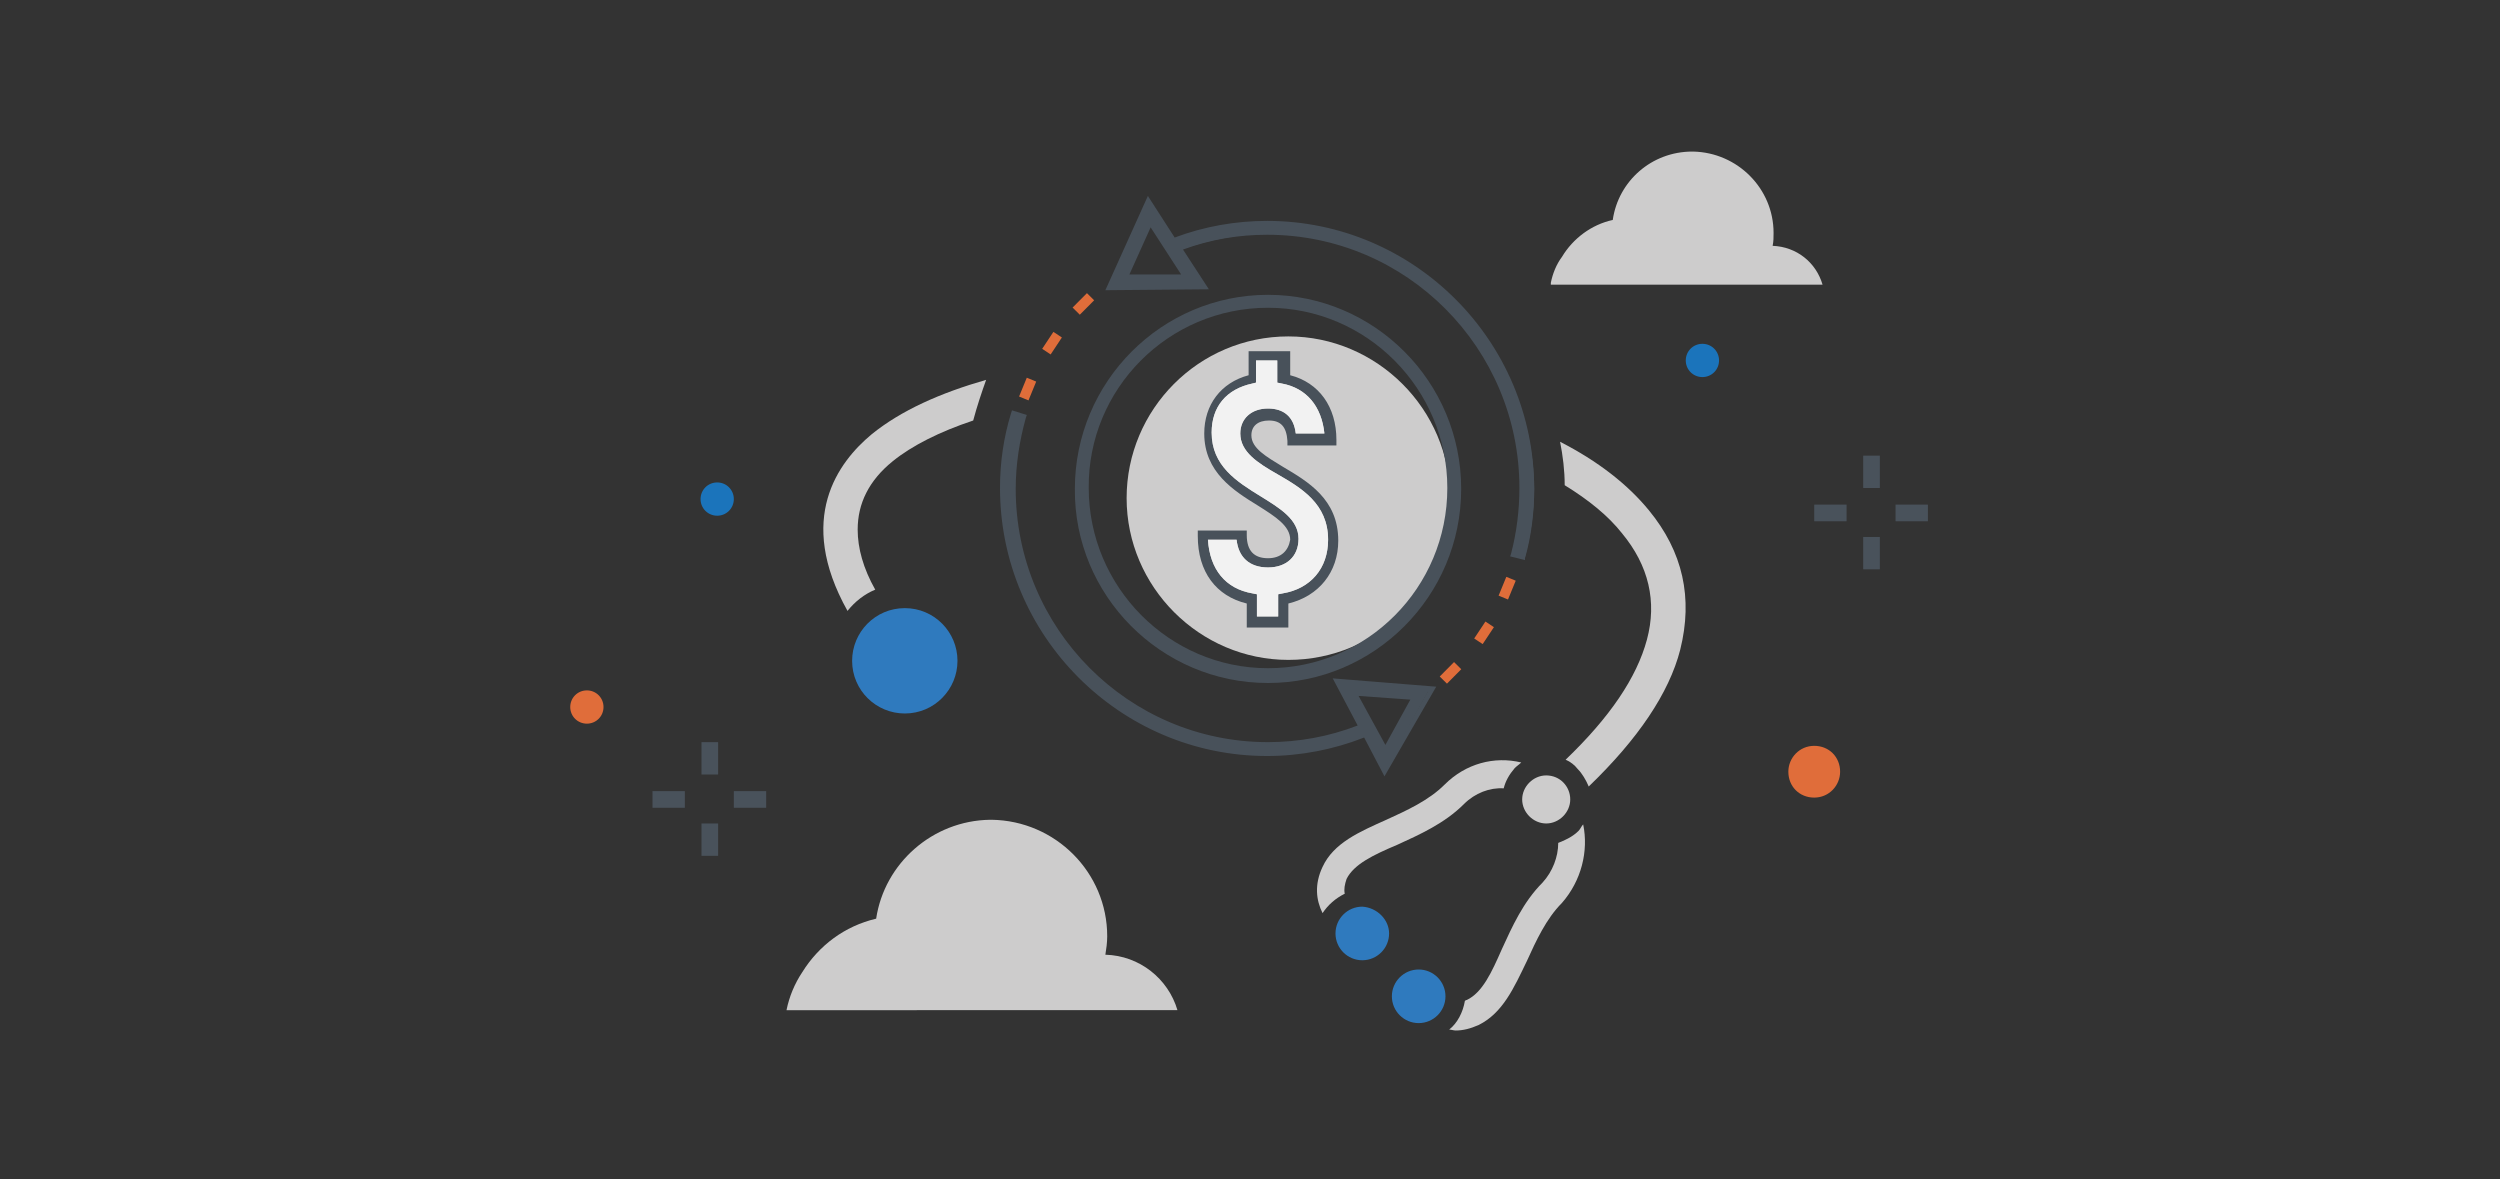 <?xml version="1.0" encoding="utf-8"?>
<!-- Generator: Adobe Illustrator 19.0.0, SVG Export Plug-In . SVG Version: 6.00 Build 0)  -->
<svg version="1.1" id="Layer_1" xmlns="http://www.w3.org/2000/svg" xmlns:xlink="http://www.w3.org/1999/xlink" x="0px" y="0px"
	 viewBox="0 0 270.5 127.6" style="enable-background:new 0 0 270.5 127.6;" xml:space="preserve">
<rect x="0" y="0" width="270.5" height="127.6" fill="#333333" stroke="none"/>
<style type="text/css">
	.st0{fill:#49525B;}
	.st1{fill:#E06D3A;}
	.st2{fill:#1B74BB;}
	.st3{fill:#CDCCCC;}
	.st4{fill:#48515A;}
	.st5{fill:#2F7ABE;}
	.st6{fill:#F2F2F2;}
</style>
<g id="XMLID_40_">
	<rect id="XMLID_86_" x="75.9" y="80.3" class="st0" width="1.8" height="3.5"/>
	<rect id="XMLID_85_" x="75.9" y="89.1" class="st0" width="1.8" height="3.5"/>
	<rect id="XMLID_84_" x="79.4" y="85.6" class="st0" width="3.5" height="1.8"/>
	<rect id="XMLID_83_" x="70.6" y="85.6" class="st0" width="3.5" height="1.8"/>
	<rect id="XMLID_82_" x="201.6" y="49.3" class="st0" width="1.8" height="3.5"/>
	<rect id="XMLID_81_" x="201.6" y="58.1" class="st0" width="1.8" height="3.5"/>
	<rect id="XMLID_80_" x="205.1" y="54.6" class="st0" width="3.5" height="1.8"/>
	<rect id="XMLID_79_" x="196.3" y="54.6" class="st0" width="3.5" height="1.8"/>
	<path id="XMLID_78_" class="st1" d="M65.3,76.5c0,1-0.8,1.8-1.8,1.8c-1,0-1.8-0.8-1.8-1.8c0-1,0.8-1.8,1.8-1.8
		C64.5,74.7,65.3,75.5,65.3,76.5"/>
	<path id="XMLID_77_" class="st2" d="M79.4,54c0,1-0.8,1.8-1.8,1.8c-1,0-1.8-0.8-1.8-1.8c0-1,0.8-1.8,1.8-1.8
		C78.6,52.2,79.4,53,79.4,54"/>
	<path id="XMLID_76_" class="st1" d="M199.1,83.5c0,1.5-1.2,2.8-2.8,2.8s-2.8-1.2-2.8-2.8c0-1.5,1.2-2.8,2.8-2.8
		S199.1,81.9,199.1,83.5"/>
	<path id="XMLID_75_" class="st2" d="M186,39c0,1-0.8,1.8-1.8,1.8c-1,0-1.8-0.8-1.8-1.8c0-1,0.8-1.8,1.8-1.8
		C185.2,37.2,186,38,186,39"/>
	<path id="XMLID_74_" class="st3" d="M139.4,36.4c9.6,0,17.5,7.9,17.5,17.5c0,9.7-7.8,17.5-17.5,17.5c-9.6,0-17.5-7.9-17.5-17.5
		C121.9,44.3,129.7,36.4,139.4,36.4"/>
	<path class="st4" d="M137.2,24.1c-3.5,0-6.9,0.6-10.1,1.9l-2.7-4.2l-4.2,9.4l10.3-0.1l-2.7-4.1c3.1-1.1,6.3-1.7,9.5-1.7
		c15.2,0,27.5,12.4,27.5,27.6c0,2.4-0.3,4.8-0.9,7.1l1.1,0.3c0.6-2.4,1-4.9,1-7.4C165.8,37,152.9,24.1,137.2,24.1 M128.3,30l-6.5,0
		l2.7-6L128.3,30z"/>
	<path class="st4" d="M165,60.6l-1.6-0.4l0.1-0.3c0.6-2.3,0.9-4.7,0.9-7.1c0-15.1-12.2-27.4-27.3-27.4c-3.1,0-6.1,0.5-9.1,1.6
		l2.8,4.3l-11.2,0.1l4.6-10.2l2.9,4.5c3.2-1.2,6.6-1.8,10-1.8c15.9,0,28.9,13,28.9,29c0,2.5-0.3,5.1-1,7.5L165,60.6z M164.1,59.8
		l0.5,0.1c0.6-2.3,0.9-4.7,0.9-7.1c0-15.7-12.7-28.5-28.4-28.5c-3.4,0-6.8,0.6-10,1.9l-0.2,0.1l-2.6-4l-3.8,8.5l9.3-0.1l-2.6-4
		l0.3-0.1c3.1-1.2,6.4-1.8,9.6-1.8c15.3,0,27.8,12.5,27.8,27.9C165,55.2,164.7,57.5,164.1,59.8 M121.3,30.3l3.1-6.8l4.4,6.8
		L121.3,30.3z M124.5,24.6l-2.3,5.1l5.6,0L124.5,24.6z"/>
	<path class="st4" d="M137.2,73.9c11.5,0,20.9-9.4,20.9-21c0-11.6-9.4-21-20.9-21c-11.5,0-20.9,9.4-20.9,21
		C116.2,64.4,125.6,73.9,137.2,73.9 M137.2,33.3c10.7,0,19.4,8.8,19.4,19.5c0,10.8-8.7,19.5-19.4,19.5c-10.7,0-19.4-8.8-19.4-19.5
		C117.7,42.1,126.4,33.3,137.2,33.3"/>
	<path class="st4" d="M137.2,60.4c-1.5,0-2.3-0.8-2.3-2.5l0-0.5h-5.3l0,0.6c0,3.9,2,6.5,5.3,7.3v2.6h4.5v-2.6
		c3.3-0.8,5.4-3.4,5.4-6.8c0-4.5-3.3-6.4-6-8c-1.8-1.1-3.4-2-3.4-3.4c0-1,0.7-1.6,1.9-1.6c1.3,0,1.9,0.7,2,2.2l0,0.5h5.3l0-0.6
		c0-3.6-1.9-6.2-5-7v-2.6h-4.5v2.6c-3,0.8-4.8,3.2-4.8,6.3c0,4.2,3.2,6.2,5.8,7.8c1.9,1.2,3.5,2.2,3.5,3.7
		C139.4,59.6,138.6,60.4,137.2,60.4 M136.4,53.7c-2.6-1.6-5.3-3.3-5.3-6.9c0-2.8,1.6-4.7,4.4-5.3l0.4-0.1V39h2.3v2.4l0.5,0.1
		c2.7,0.5,4.3,2.5,4.6,5.4h-3.1c-0.2-1.8-1.3-2.7-3-2.7c-1.8,0-3,1.1-3,2.7c0,2,1.9,3.2,4,4.4c2.6,1.5,5.5,3.2,5.5,7.1
		c0,3.1-1.9,5.3-4.9,5.8l-0.5,0.1v2.4H136v-2.4l-0.5-0.1c-2.9-0.5-4.6-2.6-4.8-5.8h3.1c0.2,1.9,1.4,3,3.4,3c2,0,3.3-1.2,3.3-3.1
		C140.5,56.2,138.5,55,136.4,53.7"/>
	<path class="st4" d="M147.2,78.6c-3.2,1.3-6.6,1.9-10.1,1.9c-15.2,0-27.5-12.4-27.5-27.6c0-2.6,0.4-5.2,1.1-7.8l-1.1-0.3
		c-0.8,2.6-1.2,5.3-1.2,8.1c0,15.8,12.8,28.7,28.6,28.7c3.7,0,7.2-0.7,10.6-2l2.1,3.9l5-9l-10.2-0.8L147.2,78.6z M149.9,81.2
		l-3.3-6.2l6.5,0.5L149.9,81.2z"/>
	<path class="st4" d="M149.8,84l-2.2-4.2c-3.3,1.3-6.9,2-10.5,2c-15.9,0-28.9-13-28.9-29c0-2.8,0.4-5.5,1.2-8.1l0.1-0.3l1.6,0.5
		l-0.1,0.3c-0.7,2.5-1.1,5.1-1.1,7.7c0,15.1,12.2,27.4,27.3,27.4c3.3,0,6.6-0.6,9.7-1.8l-2.7-5.1l11.2,0.9L149.8,84z M147.9,79.2
		l2,3.7l4.6-8.1l-9.3-0.7l2.5,4.7l-0.3,0.1c-3.2,1.3-6.7,1.9-10.2,1.9c-15.3,0-27.8-12.5-27.8-27.9c0-2.6,0.4-5.1,1-7.6l-0.5-0.2
		c-0.7,2.5-1.1,5.1-1.1,7.7c0,15.7,12.7,28.5,28.4,28.5c3.6,0,7.2-0.7,10.5-2L147.9,79.2z M149.9,81.7l-3.8-7.1l7.5,0.6L149.9,81.7z
		 M147,75.3l2.9,5.3l2.7-4.9L147,75.3z"/>
	
		<rect id="XMLID_57_" x="116.7" y="31.8" transform="matrix(0.709 0.705 -0.705 0.709 57.285 -73.102)" class="st1" width="1.1" height="2.2"/>
	
		<rect id="XMLID_56_" x="113.2" y="36.1" transform="matrix(0.834 0.552 -0.552 0.834 39.496 -56.685)" class="st1" width="1.1" height="2.2"/>
	
		<rect id="XMLID_55_" x="110.7" y="41" transform="matrix(0.925 0.379 -0.379 0.925 24.24 -39.011)" class="st1" width="1.1" height="2.2"/>
	
		<rect id="XMLID_54_" x="156.5" y="71.7" transform="matrix(-0.71 -0.704 0.704 -0.71 217.198 235.055)" class="st1" width="1.1" height="2.2"/>
	
		<rect id="XMLID_53_" x="160" y="67.4" transform="matrix(-0.833 -0.553 0.553 -0.833 256.432 214.316)" class="st1" width="1.1" height="2.2"/>
	
		<rect id="XMLID_52_" x="162.6" y="62.5" transform="matrix(-0.925 -0.38 0.38 -0.925 289.821 184.467)" class="st1" width="1.1" height="2.2"/>
	<path id="XMLID_51_" class="st5" d="M150.3,101c0,1.6-1.3,2.9-2.9,2.9c-1.6,0-2.9-1.3-2.9-2.9c0-1.6,1.3-2.9,2.9-2.9
		C149,98.2,150.3,99.5,150.3,101"/>
	<path id="XMLID_50_" class="st5" d="M156.4,107.8c0,1.6-1.3,2.9-2.9,2.9c-1.6,0-2.9-1.3-2.9-2.9c0-1.6,1.3-2.9,2.9-2.9
		C155.1,104.9,156.4,106.2,156.4,107.8"/>
	<path id="XMLID_49_" class="st5" d="M103.6,71.5c0,3.1-2.5,5.7-5.7,5.7c-3.1,0-5.7-2.5-5.7-5.7c0-3.1,2.5-5.7,5.7-5.7
		C101.1,65.8,103.6,68.4,103.6,71.5"/>
	<path id="XMLID_48_" class="st3" d="M169.9,86.5c0,1.4-1.2,2.6-2.6,2.6c-1.4,0-2.6-1.2-2.6-2.6c0-1.4,1.2-2.6,2.6-2.6
		C168.8,83.9,169.9,85.1,169.9,86.5"/>
	<path id="XMLID_47_" class="st3" d="M156.3,84.9c-1.7,1.7-4.1,2.8-6.3,3.8c-2.9,1.3-5.7,2.5-6.9,5.1c-0.9,1.9-0.7,3.6,0,5
		c0.6-0.9,1.4-1.6,2.4-2.1c-0.1-0.5,0-1,0.2-1.6c0.8-1.6,2.9-2.6,5.5-3.7c2.4-1.1,5.1-2.3,7.2-4.4c1.2-1.2,2.8-1.8,4.3-1.7
		c0.2-0.8,0.6-1.5,1.2-2.2c0.2-0.2,0.5-0.4,0.7-0.6C161.7,81.8,158.6,82.6,156.3,84.9"/>
	<path id="XMLID_46_" class="st3" d="M171.3,89.2c-0.2,0.2-0.3,0.5-0.5,0.7c-0.6,0.6-1.4,1-2.2,1.3c0,1.5-0.6,3.1-1.7,4.3
		c-2.1,2.1-3.3,4.8-4.4,7.2c-1.1,2.5-2.1,4.7-3.8,5.5c-0.1,0-0.2,0.1-0.2,0.1c-0.2,1.2-0.8,2.4-1.7,3.1c0.2,0,0.5,0.1,0.7,0.1
		c0.8,0,1.6-0.2,2.5-0.6c2.6-1.3,3.8-4,5.2-6.9c1-2.2,2.1-4.6,3.8-6.3C171.1,95.3,171.9,92.1,171.3,89.2"/>
	<path id="XMLID_45_" class="st3" d="M94.3,47c-3.6,3-8.2,9.1-2.6,19.1c0.8-1,1.8-1.8,3-2.3c-1.3-2.3-1.9-4.5-1.9-6.5
		c0-2.8,1.2-5.3,3.8-7.4c2.1-1.7,5.1-3.2,8.7-4.4c0.4-1.5,0.9-3,1.4-4.4C101.8,42.5,97.5,44.4,94.3,47"/>
	<path id="XMLID_44_" class="st3" d="M178.4,55.2c-2.3-2.8-5.5-5.3-9.6-7.4c0.3,1.5,0.5,3.1,0.5,4.7c2.6,1.6,4.7,3.3,6.2,5.2
		c2.9,3.5,3.8,7.4,2.7,11.5c-1.1,4.1-4,8.4-8.8,13c0.5,0.2,1,0.6,1.3,1c0.5,0.5,0.9,1.2,1.2,1.9c5.3-5.1,8.7-10.1,9.9-14.8
		C183.2,64.7,182.1,59.7,178.4,55.2"/>
	<path id="XMLID_43_" class="st6" d="M136.4,53.7c-2.6-1.6-5.3-3.3-5.3-6.9c0-2.8,1.6-4.7,4.4-5.3l0.4-0.1V39h2.3v2.4l0.5,0.1
		c2.7,0.5,4.3,2.5,4.6,5.4h-3.1c-0.2-1.8-1.3-2.7-3-2.7c-1.8,0-3,1.1-3,2.7c0,2,1.9,3.2,4,4.4c2.6,1.5,5.5,3.2,5.5,7.1
		c0,3.1-1.9,5.3-4.9,5.8l-0.5,0.1v2.4H136v-2.4l-0.5-0.1c-2.9-0.5-4.6-2.6-4.8-5.8h3.1c0.2,1.9,1.4,3,3.4,3c2,0,3.3-1.2,3.3-3.1
		C140.5,56.2,138.5,55,136.4,53.7"/>
	<path id="XMLID_42_" class="st3" d="M85.1,109.3c0.3-1.5,0.9-2.9,1.7-4.1c1.8-2.9,4.6-5,8-5.8c0.9-6,6.1-10.6,12.3-10.7h0.2
		c6.9,0.1,12.5,5.7,12.5,12.6c0,0.7-0.1,1.4-0.2,2c3.7,0.1,6.8,2.6,7.8,6H85.1z"/>
	<path id="XMLID_41_" class="st3" d="M167.8,30.6c0.2-1,0.6-2,1.2-2.8c1.2-2,3.2-3.5,5.5-4c0.6-4.2,4.2-7.4,8.6-7.4h0.1
		c4.8,0.1,8.7,4,8.7,8.8c0,0.5,0,0.9-0.1,1.4c2.6,0.1,4.7,1.8,5.4,4.2H167.8z"/>
</g>
</svg>
